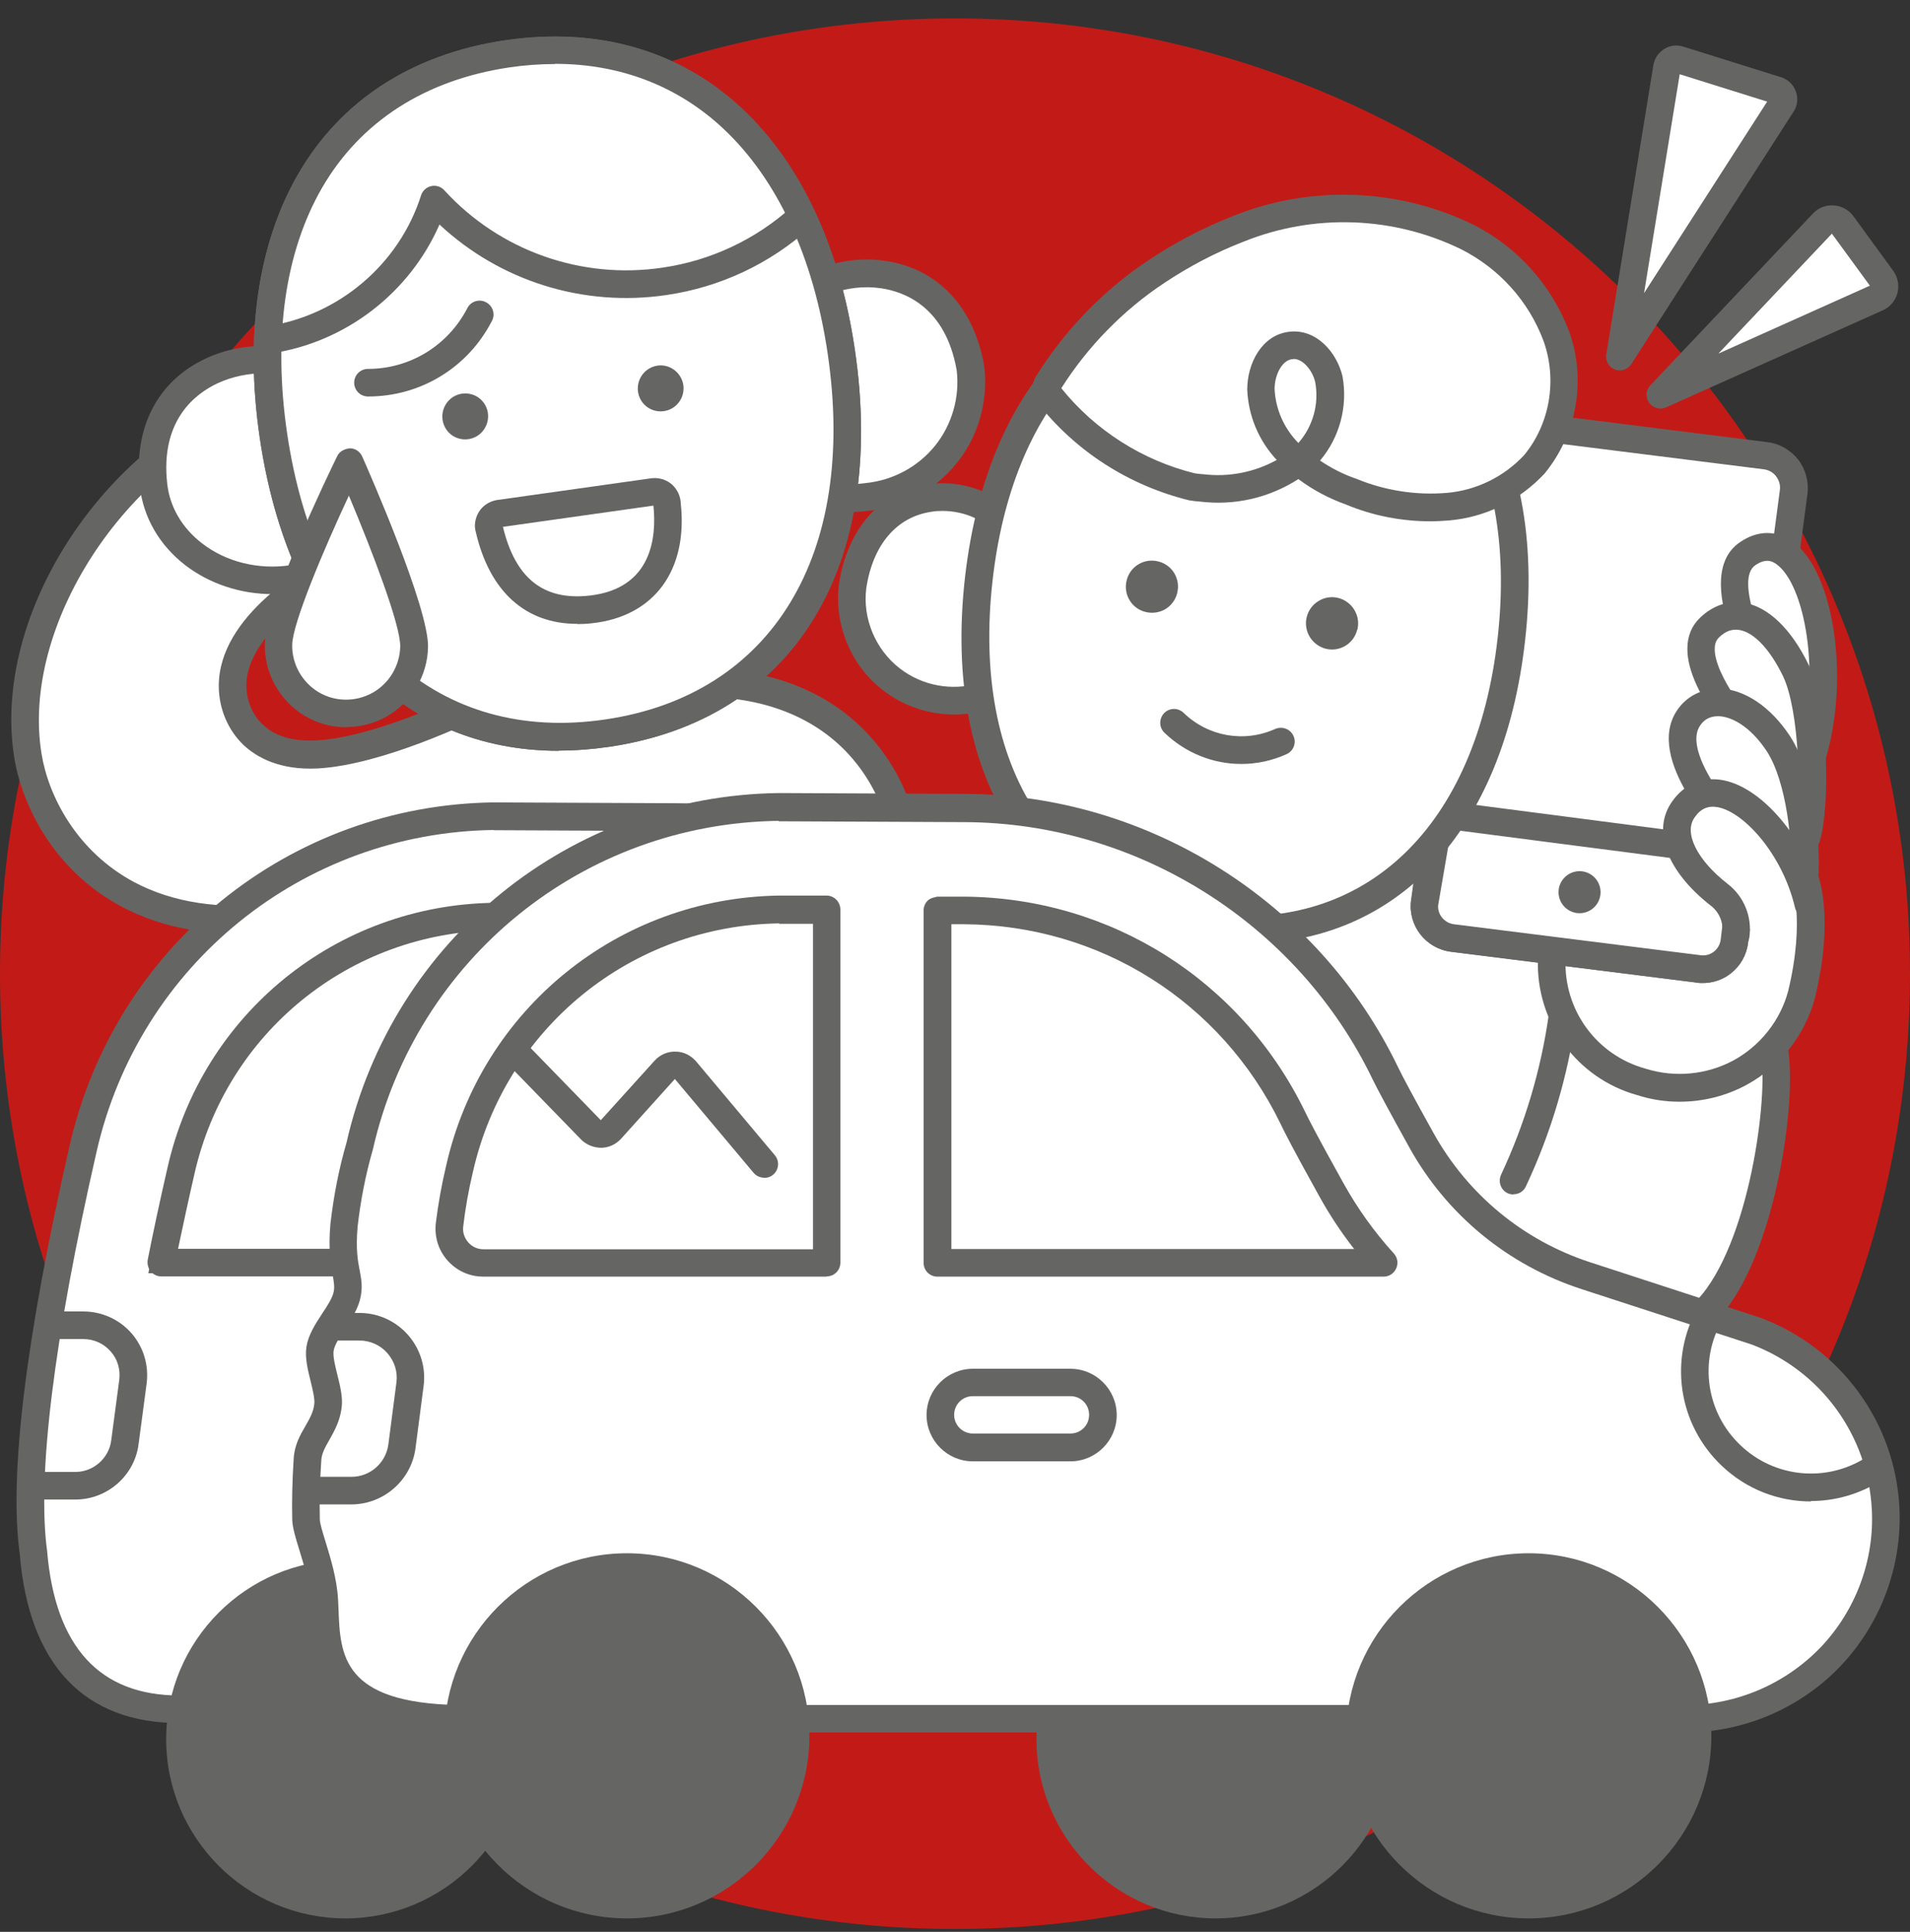 <svg width="90" height="91" viewBox="0 0 90 91" fill="none" xmlns="http://www.w3.org/2000/svg">
<rect x="0" y="0" width="90" height="91" fill="#333333" stroke="none"/>
<g clip-path="url(#clip0_1346_1011)">
<path d="M44.999 90.867C69.852 90.867 89.999 70.72 89.999 45.867C89.999 21.014 69.852 0.867 44.999 0.867C20.147 0.867 -0 21.014 -0 45.867C-0 70.72 20.147 90.867 44.999 90.867Z" fill="#C21B17"/>
<path d="M12.499 18.877C5.459 21.087 0.269 29.217 1.319 35.627C1.939 39.397 6.569 47.647 21.859 40.547L22.839 46.857L42.699 44.617C43.959 36.337 39.099 31.857 32.469 32.207C26.969 32.497 22.789 32.987 22.789 32.987C22.789 32.987 18.139 35.357 14.969 35.537C12.049 35.707 10.969 33.817 10.969 32.297C10.969 28.637 16.999 26.077 16.999 26.077L12.509 18.877H12.499Z" fill="white"/>
<path d="M22.84 47.507C22.52 47.507 22.25 47.277 22.2 46.957L21.349 41.487C14.86 44.347 9.619 44.757 5.749 42.717C2.589 41.047 1.059 38.007 0.679 35.727C-0.451 28.847 5.089 20.517 12.309 18.247C12.589 18.157 12.899 18.267 13.059 18.527L17.549 25.727C17.649 25.887 17.669 26.087 17.619 26.267C17.559 26.447 17.43 26.597 17.25 26.667C15.68 27.337 11.61 29.647 11.61 32.287C11.61 32.997 11.889 33.677 12.389 34.137C12.979 34.697 13.829 34.937 14.93 34.877C17.93 34.707 22.45 32.417 22.5 32.397C22.57 32.367 22.64 32.337 22.72 32.327C22.759 32.327 26.989 31.827 32.45 31.537C35.969 31.347 38.999 32.467 40.999 34.687C43.169 37.087 43.989 40.547 43.349 44.697C43.309 44.987 43.069 45.207 42.779 45.247L22.919 47.487C22.919 47.487 22.869 47.487 22.849 47.487L22.84 47.507ZM21.86 39.897C21.97 39.897 22.07 39.927 22.169 39.977C22.349 40.077 22.47 40.247 22.509 40.447L23.39 46.147L42.13 44.027C42.569 40.497 41.849 37.587 40.029 35.577C38.3 33.657 35.63 32.697 32.51 32.857C27.579 33.117 23.68 33.547 22.98 33.627C22.239 33.997 18.049 36.017 14.999 36.197C13.169 36.297 12.079 35.657 11.489 35.107C10.739 34.397 10.309 33.377 10.309 32.307C10.309 29.017 14.389 26.637 16.049 25.807L12.22 19.657C5.909 21.927 0.969 29.487 1.959 35.517C2.279 37.487 3.609 40.117 6.349 41.567C9.949 43.467 15.21 42.907 21.579 39.957C21.669 39.917 21.759 39.897 21.849 39.897H21.86Z" fill="#656664"/>
<path d="M15.279 17.987C13.219 15.787 6.559 16.877 7.239 22.857C7.569 25.757 10.569 27.727 13.769 27.267C14.739 27.137 15.659 26.777 16.459 26.227L15.289 17.987H15.279Z" fill="white"/>
<path d="M12.85 27.987C11.34 27.987 9.88 27.507 8.72 26.617C7.51 25.677 6.76 24.377 6.59 22.937C6.28 20.147 7.42 17.937 9.72 16.877C11.83 15.897 14.48 16.197 15.75 17.547C15.84 17.647 15.9 17.767 15.92 17.897L17.09 26.137C17.12 26.377 17.02 26.627 16.81 26.767C15.93 27.367 14.9 27.767 13.84 27.917C13.5 27.967 13.17 27.987 12.83 27.987H12.85ZM12.4 17.587C11.69 17.587 10.95 17.737 10.27 18.047C9.23 18.527 7.54 19.777 7.88 22.787C8 23.877 8.58 24.867 9.51 25.587C10.64 26.467 12.16 26.847 13.67 26.627C14.4 26.527 15.11 26.277 15.75 25.907L14.67 18.307C14.14 17.837 13.3 17.597 12.4 17.597V17.587Z" fill="#656664"/>
<path d="M36.91 14.897C38.22 12.217 44.71 11.437 45.73 17.367C45.9 18.817 45.48 20.267 44.57 21.397C43.66 22.527 42.33 23.247 40.88 23.397C39.94 23.537 38.99 23.447 38.09 23.137L36.92 14.897H36.91Z" fill="white"/>
<path d="M40.029 24.117C39.309 24.117 38.569 23.997 37.88 23.757C37.65 23.677 37.48 23.477 37.45 23.237L36.279 14.997C36.26 14.867 36.279 14.737 36.34 14.617C37.15 12.967 39.45 11.957 41.7 12.287C44.19 12.647 45.9 14.457 46.38 17.267C46.569 18.907 46.099 20.557 45.08 21.817C44.069 23.077 42.559 23.897 40.95 24.057C40.65 24.097 40.349 24.117 40.039 24.117H40.029ZM38.669 22.637C39.359 22.817 40.08 22.857 40.779 22.757C42.08 22.627 43.26 21.987 44.059 20.997C44.859 20.007 45.23 18.707 45.08 17.447C44.559 14.457 42.62 13.737 41.499 13.577C39.919 13.347 38.219 13.997 37.58 15.027L38.669 22.647V22.637Z" fill="#656664"/>
<path d="M39.64 16.557C38.27 7.297 32.62 1.247 23.9 2.537C15.18 3.827 11.52 11.257 12.89 20.517C14.26 29.777 19.91 35.827 28.63 34.537C37.35 33.247 41.01 25.817 39.64 16.557Z" fill="white"/>
<path d="M26.329 35.367C18.919 35.367 13.61 29.907 12.239 20.617C11.53 15.787 12.149 11.497 14.04 8.217C16.049 4.727 19.43 2.547 23.799 1.897C28.169 1.257 32.029 2.367 34.969 5.117C37.73 7.707 39.569 11.627 40.279 16.457C41.8 26.727 37.37 33.897 28.72 35.177C27.899 35.297 27.099 35.357 26.329 35.357V35.367ZM26.149 3.017C25.45 3.017 24.73 3.067 23.989 3.177C20.029 3.767 16.98 5.727 15.169 8.857C13.43 11.877 12.86 15.877 13.53 20.417C14.93 29.887 20.68 35.057 28.54 33.887C36.389 32.727 40.4 26.117 38.999 16.647C38.33 12.107 36.63 8.447 34.08 6.057C31.93 4.047 29.22 3.007 26.149 3.007V3.017Z" fill="#656664"/>
<path d="M39.64 16.557C38.27 7.297 32.62 1.247 23.9 2.537C15.18 3.827 11.52 11.257 12.89 20.517C14.26 29.777 19.91 35.827 28.63 34.537C37.35 33.247 41.01 25.817 39.64 16.557Z" fill="white"/>
<path d="M26.329 35.367C18.919 35.367 13.61 29.907 12.239 20.617C11.53 15.787 12.149 11.497 14.04 8.217C16.049 4.727 19.43 2.547 23.799 1.897C28.169 1.257 32.029 2.367 34.969 5.117C37.73 7.707 39.569 11.627 40.279 16.457C41.8 26.727 37.37 33.897 28.72 35.177C27.899 35.297 27.099 35.357 26.329 35.357V35.367ZM26.149 3.017C25.45 3.017 24.73 3.067 23.989 3.177C20.029 3.767 16.98 5.727 15.169 8.857C13.43 11.877 12.86 15.877 13.53 20.417C14.93 29.887 20.68 35.057 28.54 33.887C36.389 32.727 40.4 26.117 38.999 16.647C38.33 12.107 36.63 8.447 34.08 6.057C31.93 4.047 29.22 3.007 26.149 3.007V3.017Z" fill="#656664"/>
<path d="M12.69 16.007C16.329 15.467 19.349 12.907 20.47 9.407C23.23 12.407 27.29 13.857 31.329 13.257C33.719 12.907 35.959 11.857 37.76 10.237" fill="white"/>
<path d="M12.679 16.657C12.359 16.657 12.089 16.427 12.039 16.107C11.989 15.757 12.229 15.417 12.589 15.367C15.959 14.867 18.809 12.447 19.839 9.207C19.909 8.987 20.089 8.817 20.319 8.767C20.539 8.717 20.779 8.787 20.939 8.967C23.549 11.817 27.399 13.177 31.219 12.607C33.489 12.277 35.599 11.287 37.309 9.747C37.579 9.507 37.989 9.527 38.229 9.797C38.469 10.067 38.449 10.477 38.179 10.717C36.279 12.427 33.939 13.527 31.409 13.897C27.499 14.477 23.569 13.247 20.709 10.577C19.299 13.797 16.289 16.127 12.779 16.647C12.749 16.647 12.719 16.647 12.679 16.647V16.657Z" fill="#656664"/>
<path d="M22.99 19.457C22.93 19.027 22.61 18.667 22.19 18.567C21.77 18.457 21.32 18.617 21.06 18.967C20.8 19.317 20.77 19.787 20.99 20.167C21.21 20.547 21.64 20.747 22.07 20.687C22.35 20.647 22.61 20.497 22.78 20.267C22.95 20.037 23.03 19.747 22.99 19.467V19.457Z" fill="#656664"/>
<path d="M32.2 18.147C32.14 17.717 31.82 17.357 31.4 17.247C30.98 17.137 30.53 17.297 30.27 17.647C30.01 17.997 29.98 18.467 30.2 18.847C30.42 19.227 30.85 19.427 31.28 19.367C31.87 19.287 32.28 18.737 32.2 18.147Z" fill="#656664"/>
<path d="M27.829 28.697C30.719 28.377 31.689 26.207 31.419 23.717C31.419 23.557 31.349 23.407 31.229 23.297C31.109 23.187 30.949 23.137 30.789 23.147L23.499 24.177C23.339 24.207 23.199 24.297 23.109 24.437C23.019 24.577 22.999 24.737 23.039 24.897C23.569 27.167 24.929 29.007 27.819 28.687L27.829 28.697Z" fill="white"/>
<path d="M27.199 29.387C24.759 29.387 23.069 27.867 22.419 25.057C22.329 24.757 22.389 24.397 22.569 24.107C22.749 23.817 23.059 23.617 23.399 23.557L30.709 22.527C31.079 22.487 31.419 22.607 31.669 22.827C31.919 23.057 32.069 23.377 32.079 23.717C32.419 26.857 30.829 29.037 27.909 29.357C27.669 29.387 27.429 29.397 27.209 29.397L27.199 29.387ZM23.699 24.817C24.279 27.237 25.609 28.297 27.769 28.057C30.749 27.727 30.939 25.267 30.789 23.817L23.699 24.817Z" fill="#656664"/>
<path d="M19.509 30.467C19.539 28.707 16.469 21.777 16.469 21.777C16.469 21.777 13.159 28.587 13.129 30.357C13.109 31.497 13.699 32.567 14.679 33.157C15.659 33.747 16.879 33.767 17.879 33.217C18.879 32.667 19.509 31.617 19.519 30.477L19.509 30.467Z" fill="white"/>
<path d="M16.319 34.257C15.629 34.257 14.949 34.077 14.339 33.707C13.169 32.997 12.449 31.707 12.479 30.337C12.509 28.487 15.539 22.197 15.889 21.487C15.999 21.257 16.229 21.147 16.489 21.117C16.739 21.117 16.969 21.277 17.069 21.507C17.389 22.227 20.199 28.617 20.169 30.467C20.149 31.837 19.389 33.097 18.189 33.767C17.609 34.087 16.969 34.247 16.329 34.247L16.319 34.257ZM16.439 23.347C15.229 25.937 13.789 29.357 13.769 30.367C13.749 31.277 14.229 32.127 14.999 32.597C15.779 33.067 16.749 33.077 17.549 32.637C18.339 32.197 18.839 31.357 18.859 30.457C18.879 29.457 17.549 25.987 16.439 23.347Z" fill="#656664"/>
<path d="M17.34 18.677C16.98 18.677 16.689 18.387 16.689 18.027C16.689 17.667 16.98 17.377 17.34 17.377C19.32 17.377 21.11 16.277 22.02 14.517C22.18 14.197 22.579 14.067 22.899 14.237C23.22 14.397 23.349 14.797 23.18 15.117C22.049 17.317 19.82 18.677 17.349 18.677H17.34Z" fill="#656664"/>
<path d="M65.139 80.517H8.459C4.199 80.517 1.969 77.827 1.579 73.147C0.979 68.817 2.309 61.127 3.919 54.117C5.979 45.047 13.979 38.577 23.279 38.447L31.859 38.487C40.149 38.517 47.689 43.277 51.279 50.747C51.529 51.267 52.199 52.497 52.929 53.817C54.579 56.787 57.279 59.017 60.509 60.067L68.389 62.637C71.829 63.937 74.179 67.147 74.359 70.817C74.489 73.347 73.569 75.817 71.829 77.657C70.089 79.497 67.659 80.527 65.129 80.527L65.139 80.517Z" fill="white"/>
<path d="M65.139 81.167H8.46C3.97 81.167 1.36 78.417 0.93 73.197C0.42 69.507 1.21 63.017 3.28 53.967C5.42 44.577 13.63 37.927 23.259 37.797L31.849 37.837C40.33 37.867 48.179 42.827 51.859 50.467C52.069 50.897 52.62 51.917 53.499 53.507C55.069 56.337 57.63 58.447 60.709 59.457L68.59 62.027C72.299 63.427 74.809 66.857 75.01 70.787C75.15 73.477 74.159 76.147 72.299 78.107C70.439 80.067 67.829 81.187 65.129 81.187L65.139 81.167ZM23.27 39.097C14.249 39.217 6.55 45.457 4.55 54.257C2.54 63.037 1.74 69.537 2.22 73.057C2.6 77.587 4.7 79.867 8.46 79.867H65.129C67.469 79.867 69.74 78.897 71.359 77.197C72.969 75.497 73.829 73.187 73.71 70.847C73.54 67.437 71.359 64.447 68.159 63.247L60.309 60.687C56.919 59.577 54.09 57.257 52.359 54.137C51.459 52.507 50.91 51.487 50.69 51.037C47.23 43.847 39.83 39.177 31.849 39.147L23.27 39.107V39.097Z" fill="#656664"/>
<path d="M16.27 89.857C20.655 89.857 24.21 86.302 24.21 81.917C24.21 77.532 20.655 73.977 16.27 73.977C11.884 73.977 8.33 77.532 8.33 81.917C8.33 86.302 11.884 89.857 16.27 89.857Z" fill="#656664"/>
<path d="M16.27 90.367C11.62 90.367 7.83 86.577 7.83 81.927C7.83 77.277 11.62 73.487 16.27 73.487C20.92 73.487 24.71 77.277 24.71 81.927C24.71 86.577 20.92 90.367 16.27 90.367ZM16.27 74.477C12.17 74.477 8.83 77.817 8.83 81.917C8.83 86.017 12.17 89.357 16.27 89.357C20.37 89.357 23.71 86.017 23.71 81.917C23.71 77.817 20.37 74.477 16.27 74.477Z" fill="#656664"/>
<path d="M57.279 89.857C61.664 89.857 65.219 86.302 65.219 81.917C65.219 77.532 61.664 73.977 57.279 73.977C52.894 73.977 49.339 77.532 49.339 81.917C49.339 86.302 52.894 89.857 57.279 89.857Z" fill="#656664"/>
<path d="M57.279 90.367C52.629 90.367 48.839 86.577 48.839 81.927C48.839 77.277 52.629 73.487 57.279 73.487C61.929 73.487 65.719 77.277 65.719 81.927C65.719 86.577 61.929 90.367 57.279 90.367ZM57.279 74.477C53.179 74.477 49.839 77.817 49.839 81.917C49.839 86.017 53.179 89.357 57.279 89.357C61.379 89.357 64.719 86.017 64.719 81.917C64.719 77.817 61.379 74.477 57.279 74.477Z" fill="#656664"/>
<path d="M24.76 59.477V43.177H23.3C16.2 43.277 10.09 48.227 8.53 55.157C8.17 56.727 7.87 58.157 7.6 59.467H24.75L24.76 59.477Z" fill="white"/>
<path d="M25.26 59.977H6.99L7.11 59.377C7.37 58.057 7.68 56.617 8.04 55.047C9.66 47.867 15.93 42.777 23.29 42.667H25.26V59.967V59.977ZM8.21 58.977H24.25V43.677H23.29C16.4 43.777 10.53 48.547 9.01 55.267C8.71 56.597 8.44 57.827 8.21 58.977Z" fill="#656664"/>
<path d="M24.76 60.127H7.6C7.41 60.127 7.22 60.037 7.1 59.887C6.98 59.737 6.93 59.537 6.96 59.347C7.22 58.027 7.53 56.587 7.89 55.017C9.52 47.767 15.85 42.627 23.28 42.527H24.75C25.11 42.527 25.4 42.827 25.4 43.187V59.487C25.4 59.847 25.11 60.137 24.75 60.137L24.76 60.127ZM8.4 58.827H24.11V43.827H23.29C16.48 43.927 10.66 48.647 9.16 55.307C8.87 56.567 8.62 57.737 8.39 58.827H8.4Z" fill="#656664"/>
<path d="M3.55 70.637H1.56V69.337H3.55C4.4 69.337 5.13 68.697 5.24 67.857L5.62 64.997C5.68 64.507 5.54 64.017 5.21 63.657C4.89 63.287 4.42 63.077 3.93 63.077H2.3V61.777H3.93C4.79 61.777 5.62 62.147 6.19 62.797C6.76 63.447 7.02 64.307 6.91 65.167L6.53 68.027C6.34 69.517 5.05 70.637 3.55 70.637Z" fill="#656664"/>
<path d="M57.599 39.617C60.689 39.087 69.119 34.937 72.989 35.547C76.859 36.157 82.679 46.947 83.489 49.017C84.299 51.097 82.719 63.057 78.039 62.777C73.359 62.497 59.679 57.237 59.679 57.117C59.679 56.997 57.599 39.617 57.599 39.617Z" fill="white"/>
<path d="M78.209 63.427C78.139 63.427 78.069 63.427 77.999 63.427C75.459 63.277 70.559 61.757 66.899 60.507C59.039 57.827 59.039 57.597 59.039 57.127C59.009 56.817 57.669 45.587 56.969 39.707C56.929 39.367 57.159 39.047 57.509 38.987C58.539 38.807 60.319 38.167 62.209 37.477C66.059 36.077 70.429 34.487 73.099 34.917C77.389 35.597 83.349 46.877 84.099 48.797C84.829 50.647 83.929 58.107 81.469 61.497C80.529 62.797 79.429 63.447 78.209 63.447V63.427ZM60.279 56.687C62.299 57.537 73.979 61.877 78.069 62.127C78.899 62.157 79.689 61.697 80.409 60.707C82.679 57.577 83.429 50.637 82.879 49.247C81.849 46.627 76.189 36.697 72.879 36.177C70.549 35.807 66.159 37.397 62.629 38.677C60.929 39.297 59.429 39.837 58.309 40.117C59.749 52.197 60.159 55.667 60.269 56.677L60.279 56.687Z" fill="#656664"/>
<path d="M73.109 45.187C73.019 47.857 74.769 50.247 77.339 50.967C78.879 51.457 80.559 51.297 81.979 50.517C83.399 49.737 84.439 48.417 84.869 46.857C85.769 43.117 84.989 41.317 84.989 41.317" fill="white"/>
<path d="M79.139 51.897C78.469 51.897 77.799 51.797 77.149 51.587C74.299 50.797 72.359 48.147 72.469 45.167C72.479 44.807 72.789 44.517 73.139 44.537C73.499 44.547 73.779 44.847 73.769 45.207C73.689 47.587 75.229 49.697 77.529 50.337C78.919 50.777 80.429 50.627 81.689 49.947C82.949 49.257 83.889 48.067 84.259 46.687C85.079 43.277 84.419 41.587 84.409 41.577C84.269 41.247 84.429 40.867 84.759 40.727C85.089 40.587 85.469 40.727 85.609 41.067C85.649 41.147 86.469 43.107 85.519 47.017C85.049 48.757 83.879 50.247 82.309 51.097C81.339 51.627 80.239 51.897 79.149 51.897H79.139Z" fill="#656664"/>
<path d="M83.21 21.467L71.65 20.017C71.249 19.967 70.84 20.077 70.519 20.327C70.2 20.577 69.99 20.937 69.939 21.347L67.139 42.497C67.029 43.337 67.629 44.097 68.469 44.207L80.029 45.657C80.43 45.707 80.84 45.597 81.159 45.347C81.48 45.097 81.689 44.737 81.74 44.327L84.54 23.177C84.59 22.777 84.48 22.367 84.23 22.047C83.98 21.727 83.62 21.517 83.21 21.467Z" fill="white"/>
<path d="M80.219 46.307C80.129 46.307 80.039 46.307 79.939 46.287L68.379 44.837C67.189 44.687 66.339 43.597 66.489 42.407L69.289 21.257C69.359 20.697 69.659 20.167 70.109 19.817C70.559 19.467 71.139 19.307 71.719 19.377L83.279 20.827C83.859 20.897 84.369 21.197 84.729 21.647C85.079 22.097 85.239 22.687 85.169 23.257L82.369 44.407C82.299 44.977 81.999 45.497 81.539 45.847C81.149 46.147 80.689 46.307 80.209 46.307H80.219ZM71.449 20.647C71.259 20.647 71.069 20.707 70.909 20.827C70.729 20.967 70.609 21.177 70.579 21.407L67.769 42.557C67.709 43.037 68.049 43.477 68.529 43.537L80.089 44.987C80.329 45.017 80.549 44.957 80.739 44.807C80.929 44.667 81.039 44.457 81.069 44.227L83.869 23.077C83.899 22.847 83.829 22.617 83.689 22.437C83.549 22.247 83.339 22.137 83.109 22.107L71.549 20.657C71.549 20.657 71.479 20.657 71.439 20.657L71.449 20.647Z" fill="#656664"/>
<path d="M67.849 38.347L67.129 42.517C67.029 43.337 67.609 44.087 68.429 44.187L80.059 45.647C80.879 45.747 81.629 45.167 81.729 44.347L82.229 40.217L67.849 38.347Z" fill="white"/>
<path d="M80.249 46.307C80.159 46.307 80.07 46.307 79.98 46.287L68.35 44.827C67.18 44.677 66.34 43.607 66.49 42.437L67.21 38.237C67.269 37.897 67.59 37.657 67.93 37.707L82.309 39.577C82.659 39.627 82.909 39.947 82.87 40.297L82.37 44.427C82.299 44.997 82.01 45.507 81.559 45.857C81.18 46.157 80.719 46.307 80.249 46.307ZM68.379 39.077L67.769 42.627C67.719 43.057 68.049 43.477 68.51 43.537L80.139 44.997C80.359 45.027 80.579 44.967 80.76 44.827C80.939 44.687 81.049 44.487 81.079 44.267L81.499 40.777L68.379 39.077Z" fill="#656664"/>
<path d="M74.43 43.017C74.976 43.017 75.419 42.574 75.419 42.027C75.419 41.48 74.976 41.037 74.43 41.037C73.883 41.037 73.439 41.48 73.439 42.027C73.439 42.574 73.883 43.017 74.43 43.017Z" fill="#656664"/>
<path d="M47.66 25.167C46.52 22.767 41 22.207 40.18 27.617C39.97 29.307 40.66 30.977 42.01 32.017C43.35 33.057 45.15 33.307 46.72 32.677L47.66 25.167Z" fill="white"/>
<path d="M44.96 33.657C43.77 33.657 42.58 33.267 41.61 32.517C40.09 31.347 39.3 29.427 39.53 27.527C39.93 24.897 41.49 23.137 43.7 22.817C45.6 22.537 47.55 23.427 48.25 24.887C48.3 24.997 48.32 25.127 48.31 25.247L47.37 32.757C47.34 32.997 47.19 33.197 46.97 33.277C46.32 33.537 45.64 33.657 44.96 33.657ZM44.41 24.067C44.24 24.067 44.06 24.077 43.89 24.107C42.25 24.347 41.13 25.657 40.82 27.707C40.64 29.137 41.25 30.597 42.4 31.487C43.46 32.307 44.85 32.557 46.12 32.187L46.98 25.287C46.53 24.547 45.49 24.067 44.4 24.067H44.41Z" fill="#656664"/>
<path d="M71.22 30.117C72.2 21.437 68.55 14.607 60.37 13.687C52.19 12.757 47.1 18.587 46.12 27.277C45.14 35.957 48.79 42.787 56.97 43.707C65.15 44.637 70.24 38.807 71.22 30.117Z" fill="white"/>
<path d="M58.65 44.457C58.08 44.457 57.49 44.427 56.89 44.357C48.75 43.437 44.38 36.857 45.47 27.207C46.57 17.547 52.31 12.127 60.44 13.047C68.58 13.967 72.96 20.547 71.86 30.197C70.85 39.147 65.85 44.457 58.65 44.457ZM58.74 14.237C52.23 14.237 47.7 19.127 46.77 27.347C45.77 36.207 49.7 42.227 57.04 43.067C64.39 43.907 69.57 38.917 70.57 30.047C71.57 21.187 67.64 15.167 60.3 14.327C59.77 14.267 59.25 14.237 58.74 14.237Z" fill="#656664"/>
<path d="M56.599 22.987C58.139 23.177 59.7 22.797 60.98 21.917C62.26 20.997 62.9 19.427 62.609 17.877C62.41 17.017 61.679 16.177 60.809 16.277C59.91 16.377 59.4 17.417 59.41 18.327C59.459 19.487 59.95 20.587 60.779 21.397C61.609 22.197 62.599 22.807 63.69 23.187C65.12 23.777 66.68 24.007 68.219 23.877C69.769 23.737 71.219 23.037 72.279 21.897C73.669 20.207 74.059 17.917 73.329 15.857C72.57 13.827 71.07 12.167 69.15 11.187C65.76 9.527 61.83 9.387 58.34 10.797C56.989 11.327 55.69 11.997 54.48 12.807C52.41 14.177 50.66 15.987 49.359 18.097C49.27 18.237 49.279 18.417 49.38 18.557C51.069 20.737 53.459 22.277 56.139 22.937C56.289 22.967 56.44 22.987 56.599 22.997V22.987Z" fill="white"/>
<path d="M67.41 24.557C66.05 24.557 64.7 24.297 63.45 23.777C62.64 23.487 61.87 23.087 61.18 22.567C59.8 23.457 58.17 23.827 56.54 23.627C56.37 23.617 56.2 23.597 56.03 23.567C53.18 22.867 50.65 21.237 48.87 18.947C48.6 18.597 48.58 18.127 48.8 17.757C50.15 15.577 51.98 13.677 54.12 12.257C55.36 11.427 56.7 10.727 58.1 10.177C61.75 8.707 65.89 8.857 69.43 10.587C71.52 11.647 73.11 13.437 73.94 15.617C74.75 17.887 74.31 20.437 72.79 22.297C71.59 23.587 70 24.367 68.28 24.517C67.99 24.537 67.7 24.557 67.41 24.557ZM62.19 21.687C62.72 22.047 63.3 22.347 63.92 22.557C65.28 23.117 66.74 23.337 68.18 23.217C69.57 23.097 70.87 22.457 71.82 21.437C73.03 19.967 73.39 17.897 72.73 16.057C72.03 14.187 70.65 12.657 68.86 11.747C65.65 10.177 61.91 10.047 58.59 11.387C57.27 11.897 56.02 12.557 54.85 13.337C52.92 14.617 51.25 16.327 50.01 18.287C51.6 20.267 53.83 21.687 56.3 22.297C56.39 22.307 56.52 22.327 56.65 22.337C56.66 22.337 56.68 22.337 56.69 22.337C57.89 22.487 59.11 22.247 60.16 21.667C59.31 20.757 58.82 19.587 58.77 18.347C58.77 17.127 59.45 15.777 60.75 15.627C62.03 15.477 62.99 16.597 63.26 17.727C63.52 19.167 63.11 20.627 62.2 21.697L62.19 21.687ZM60.95 16.917C60.95 16.917 60.91 16.917 60.89 16.917C60.39 16.977 60.06 17.687 60.06 18.317C60.1 19.267 60.5 20.177 61.18 20.867C61.86 20.097 62.17 19.027 61.97 17.987C61.85 17.467 61.41 16.907 60.95 16.907V16.917Z" fill="#656664"/>
<path d="M58.489 35.987C57.169 35.987 55.87 35.477 54.87 34.517C54.609 34.267 54.609 33.857 54.849 33.597C55.099 33.337 55.51 33.327 55.77 33.577C56.929 34.697 58.62 34.997 60.09 34.337C60.419 34.197 60.8 34.337 60.95 34.667C61.099 34.997 60.95 35.377 60.62 35.527C59.929 35.837 59.209 35.987 58.489 35.987Z" fill="#656664"/>
<path d="M55.469 27.937C55.639 27.277 55.239 26.607 54.579 26.447C53.919 26.277 53.249 26.677 53.089 27.337C52.919 27.997 53.319 28.667 53.979 28.827C54.299 28.907 54.629 28.857 54.909 28.697C55.189 28.527 55.389 28.257 55.469 27.947V27.937Z" fill="#656664"/>
<path d="M63.959 29.667C64.079 29.187 63.9 28.677 63.499 28.377C63.099 28.077 62.559 28.047 62.139 28.307C61.709 28.557 61.48 29.047 61.55 29.537C61.62 30.027 61.98 30.427 62.459 30.557C63.12 30.727 63.789 30.327 63.95 29.667H63.959Z" fill="#656664"/>
<path d="M79.419 80.957H21.579C15.1 80.847 15.389 77.707 15.28 75.377C15.2 73.867 14.43 72.237 14.419 71.567C14.399 70.697 14.419 69.747 14.489 68.727C14.55 67.777 15.329 67.247 15.46 66.207C15.55 65.497 14.97 64.277 15.089 63.527C15.22 62.687 16.22 61.797 16.38 60.927C16.529 60.097 16.049 59.737 16.22 57.707C16.36 56.457 16.61 55.207 16.95 53.997C19.049 44.747 27.22 38.137 36.709 38.007L45.469 38.047C53.929 38.077 61.63 42.937 65.29 50.557C65.549 51.087 66.23 52.337 66.98 53.687C68.659 56.717 71.419 58.997 74.719 60.067L82.76 62.687C86.269 64.007 88.659 67.287 88.859 71.037C88.99 73.617 88.059 76.137 86.279 78.017C84.499 79.887 82.029 80.947 79.439 80.947L79.419 80.957Z" fill="white"/>
<path d="M79.42 81.607H21.58C14.86 81.487 14.73 78.087 14.65 75.827L14.63 75.407C14.59 74.597 14.32 73.707 14.1 72.997C13.92 72.417 13.78 71.947 13.77 71.587C13.75 70.727 13.77 69.747 13.84 68.687C13.88 68.057 14.15 67.587 14.39 67.177C14.59 66.827 14.77 66.517 14.81 66.127C14.84 65.897 14.73 65.457 14.64 65.077C14.5 64.517 14.36 63.947 14.44 63.437C14.53 62.877 14.86 62.367 15.18 61.877C15.43 61.507 15.68 61.117 15.73 60.817C15.77 60.577 15.73 60.407 15.68 60.077C15.59 59.577 15.46 58.907 15.57 57.647C15.72 56.337 15.97 55.057 16.33 53.817C18.5 44.277 26.88 37.487 36.7 37.357L45.47 37.397C54.12 37.427 62.13 42.487 65.88 50.277C66.09 50.717 66.64 51.737 67.55 53.377C69.16 56.267 71.77 58.427 74.92 59.457L82.96 62.077C86.74 63.497 89.3 67.007 89.5 71.007C89.64 73.757 88.63 76.467 86.74 78.467C84.85 80.457 82.18 81.607 79.43 81.607H79.42ZM36.69 38.667C27.48 38.787 19.61 45.157 17.57 54.147C17.22 55.357 16.99 56.567 16.85 57.787C16.76 58.847 16.86 59.407 16.95 59.847C17.02 60.227 17.09 60.577 17 61.057C16.9 61.617 16.57 62.117 16.26 62.597C16.02 62.967 15.76 63.347 15.72 63.637C15.68 63.897 15.8 64.367 15.9 64.777C16.03 65.297 16.16 65.827 16.1 66.297C16.02 66.947 15.75 67.417 15.52 67.827C15.32 68.177 15.16 68.457 15.14 68.787C15.07 69.807 15.05 70.737 15.07 71.567C15.07 71.757 15.21 72.197 15.34 72.627C15.58 73.407 15.88 74.387 15.93 75.357L15.95 75.787C16.03 77.967 16.12 80.217 21.6 80.317H79.43C81.83 80.317 84.14 79.317 85.8 77.587C87.45 75.847 88.33 73.487 88.2 71.097C88.02 67.607 85.79 64.557 82.52 63.327L74.5 60.717C71.04 59.587 68.16 57.217 66.4 54.037C65.48 52.377 64.92 51.337 64.69 50.867C61.16 43.517 53.61 38.757 45.45 38.727L36.69 38.687V38.667Z" fill="#656664"/>
<path d="M29.54 89.857C34.013 89.857 37.639 86.231 37.639 81.757C37.639 77.284 34.013 73.657 29.54 73.657C25.066 73.657 21.439 77.284 21.439 81.757C21.439 86.231 25.066 89.857 29.54 89.857Z" fill="#656664"/>
<path d="M29.54 90.367C24.799 90.367 20.939 86.507 20.939 81.767C20.939 77.027 24.799 73.167 29.54 73.167C34.279 73.167 38.139 77.027 38.139 81.767C38.139 86.507 34.279 90.367 29.54 90.367ZM29.54 74.157C25.349 74.157 21.939 77.567 21.939 81.757C21.939 85.947 25.349 89.357 29.54 89.357C33.73 89.357 37.139 85.947 37.139 81.757C37.139 77.567 33.73 74.157 29.54 74.157Z" fill="#656664"/>
<path d="M72.03 89.857C76.503 89.857 80.13 86.231 80.13 81.757C80.13 77.284 76.503 73.657 72.03 73.657C67.556 73.657 63.93 77.284 63.93 81.757C63.93 86.231 67.556 89.857 72.03 89.857Z" fill="#656664"/>
<path d="M72.03 90.367C67.29 90.367 63.43 86.507 63.43 81.767C63.43 77.027 67.29 73.167 72.03 73.167C76.77 73.167 80.64 77.027 80.64 81.767C80.64 86.507 76.78 90.367 72.03 90.367ZM72.03 74.157C67.84 74.157 64.43 77.567 64.43 81.757C64.43 85.947 67.84 89.357 72.03 89.357C76.22 89.357 79.64 85.947 79.64 81.757C79.64 77.567 76.23 74.157 72.03 74.157Z" fill="#656664"/>
<path d="M85.33 70.727C83.8 70.727 82.29 70.157 81.12 69.037C79.07 67.087 78.62 64.017 80.02 61.557L81.15 62.197C80.04 64.127 80.4 66.557 82.02 68.087C83.63 69.617 86.07 69.847 87.94 68.647L88.64 69.737C87.62 70.387 86.47 70.707 85.33 70.707V70.727Z" fill="#656664"/>
<path d="M50.44 68.837H45.84C44.64 68.837 43.66 67.857 43.66 66.657C43.66 65.457 44.64 64.477 45.84 64.477H50.44C51.64 64.477 52.62 65.457 52.62 66.657C52.62 67.857 51.64 68.837 50.44 68.837ZM45.84 65.767C45.35 65.767 44.96 66.157 44.96 66.647C44.96 67.137 45.36 67.527 45.84 67.527H50.44C50.93 67.527 51.32 67.137 51.32 66.647C51.32 66.157 50.93 65.767 50.44 65.767H45.84Z" fill="#656664"/>
<path d="M65.2 60.137H44.169C43.809 60.137 43.52 59.847 43.52 59.487V42.887C43.52 42.717 43.59 42.547 43.709 42.427C43.83 42.307 44.029 42.267 44.169 42.237H45.429C52.33 42.287 58.489 46.177 61.499 52.377C61.669 52.727 62.029 53.447 63.3 55.727C63.959 56.917 64.76 58.037 65.68 59.047C65.85 59.237 65.9 59.507 65.79 59.747C65.689 59.987 65.45 60.137 65.2 60.137ZM44.819 58.837H63.809C63.2 58.057 62.65 57.227 62.169 56.357C60.88 54.037 60.51 53.297 60.34 52.937C57.539 47.177 51.83 43.577 45.429 43.537H44.83V58.837H44.819Z" fill="#656664"/>
<path d="M38.949 60.137H22.769C22.119 60.137 21.509 59.857 21.079 59.367C20.649 58.877 20.459 58.237 20.539 57.587C20.649 56.707 20.809 55.807 21.019 54.927C22.679 47.537 29.139 42.297 36.709 42.187H38.949C39.309 42.187 39.599 42.487 39.599 42.847V59.477C39.599 59.837 39.309 60.127 38.949 60.127V60.137ZM36.709 43.497C29.749 43.597 23.809 48.417 22.279 55.227C22.079 56.067 21.929 56.907 21.829 57.757C21.789 58.037 21.879 58.307 22.059 58.517C22.239 58.727 22.499 58.847 22.779 58.847H38.309V43.517H36.729L36.709 43.497Z" fill="#656664"/>
<path d="M16.559 70.867H14.529V69.567H16.559C17.439 69.567 18.179 68.917 18.299 68.047L18.679 65.127C18.749 64.627 18.589 64.127 18.259 63.747C17.929 63.367 17.449 63.147 16.939 63.147H15.279V61.847H16.939C17.819 61.847 18.649 62.227 19.229 62.887C19.809 63.547 20.079 64.427 19.959 65.297L19.579 68.217C19.379 69.727 18.079 70.867 16.549 70.867H16.559Z" fill="#656664"/>
<path d="M24.33 49.607L27.84 53.217C27.96 53.347 28.13 53.417 28.31 53.407C28.49 53.407 28.65 53.327 28.77 53.197L31.32 50.377C31.44 50.237 31.62 50.167 31.81 50.167C31.99 50.167 32.17 50.257 32.29 50.397L36 54.817" fill="white"/>
<path d="M36.01 55.477C35.82 55.477 35.64 55.397 35.51 55.247L31.8 50.827L29.26 53.647C29.02 53.907 28.68 54.067 28.33 54.067C27.98 54.067 27.63 53.927 27.38 53.677L23.87 50.067C23.62 49.807 23.63 49.397 23.88 49.147C24.14 48.897 24.55 48.907 24.8 49.157L28.31 52.767L30.85 49.957C31.1 49.687 31.45 49.527 31.83 49.537C32.21 49.537 32.56 49.717 32.8 49.997L36.51 54.417C36.74 54.687 36.71 55.097 36.43 55.337C36.31 55.437 36.16 55.487 36.01 55.487V55.477Z" fill="#656664"/>
<path d="M85.41 35.497C86.84 30.597 85.01 24.267 82.34 26.097C80.38 27.437 83.78 32.927 83.78 32.927" fill="white"/>
<path d="M85.409 36.147C85.349 36.147 85.289 36.147 85.229 36.117C84.889 36.017 84.689 35.657 84.789 35.307C85.819 31.767 85.049 27.547 83.709 26.577C83.489 26.417 83.189 26.297 82.709 26.627C81.729 27.297 83.099 30.577 84.329 32.577C84.519 32.887 84.419 33.287 84.119 33.467C83.819 33.647 83.409 33.557 83.229 33.257C82.609 32.257 79.629 27.157 81.979 25.547C82.819 24.967 83.709 24.967 84.479 25.517C86.399 26.907 87.159 31.837 86.049 35.667C85.969 35.947 85.709 36.137 85.429 36.137L85.409 36.147Z" fill="#656664"/>
<path d="M85.099 39.457C85.589 37.807 85.459 33.357 84.599 31.587C83.359 29.037 81.709 28.437 80.539 29.577C78.839 31.227 83.119 35.587 83.119 35.587" fill="white"/>
<path d="M85.1 40.107C85.04 40.107 84.98 40.107 84.919 40.077C84.579 39.977 84.379 39.617 84.48 39.267C84.95 37.687 84.779 33.437 84.019 31.857C83.409 30.597 82.659 29.797 81.969 29.677C81.62 29.617 81.309 29.727 80.999 30.027C80.919 30.107 80.799 30.257 80.799 30.557C80.779 31.787 82.499 34.007 83.59 35.107C83.84 35.367 83.84 35.777 83.59 36.027C83.329 36.277 82.919 36.277 82.669 36.027C82.34 35.697 79.48 32.717 79.51 30.547C79.51 29.967 79.719 29.467 80.109 29.097C80.71 28.517 81.46 28.267 82.21 28.397C83.329 28.597 84.4 29.627 85.21 31.287C86.169 33.267 86.249 37.937 85.749 39.627C85.669 39.907 85.409 40.097 85.129 40.097L85.1 40.107Z" fill="#656664"/>
<path d="M85.019 41.367C85.15 39.857 84.859 36.637 83.799 35.027C82.409 32.907 80.439 32.567 79.579 33.807C78.23 35.757 81.969 39.487 81.969 39.487" fill="white"/>
<path d="M85.02 42.017C85.02 42.017 84.98 42.017 84.96 42.017C84.6 41.987 84.34 41.667 84.37 41.317C84.5 39.797 84.18 36.807 83.25 35.387C82.46 34.187 81.56 33.747 80.97 33.737C80.59 33.737 80.31 33.877 80.11 34.177C79.33 35.307 81.33 37.937 82.43 39.027C82.68 39.277 82.68 39.697 82.43 39.947C82.18 40.197 81.76 40.197 81.51 39.947C81.09 39.527 77.43 35.767 79.04 33.437C79.49 32.787 80.19 32.447 80.99 32.437C82.18 32.447 83.43 33.287 84.34 34.667C85.49 36.427 85.81 39.737 85.67 41.427C85.64 41.767 85.36 42.017 85.02 42.017Z" fill="#656664"/>
<path d="M85.229 42.597C84.389 38.977 80.959 35.847 79.329 38.127C78.589 39.167 79.239 40.757 81.019 42.147C81.609 42.597 81.899 43.327 81.789 44.057" fill="white"/>
<path d="M81.799 44.707C81.799 44.707 81.74 44.707 81.7 44.707C81.35 44.657 81.1 44.327 81.15 43.967C81.219 43.467 81.019 42.977 80.62 42.667C78.54 41.047 77.82 39.127 78.79 37.757C79.379 36.917 80.249 36.567 81.219 36.757C83.129 37.137 85.21 39.687 85.85 42.457C85.93 42.807 85.71 43.157 85.359 43.237C85.01 43.317 84.659 43.097 84.579 42.747C83.999 40.277 82.21 38.277 80.96 38.027C80.49 37.937 80.139 38.087 79.85 38.507C79.329 39.237 79.969 40.517 81.409 41.637C82.18 42.227 82.57 43.197 82.43 44.157C82.379 44.477 82.1 44.707 81.79 44.707H81.799Z" fill="#656664"/>
<path d="M73.63 47.877C73.25 50.557 72.47 53.167 71.33 55.617L73.63 47.877Z" fill="white"/>
<path d="M71.32 56.267C71.23 56.267 71.13 56.247 71.04 56.207C70.72 56.057 70.58 55.667 70.73 55.337C71.85 52.947 72.61 50.407 72.98 47.787C73.03 47.427 73.37 47.177 73.71 47.237C74.07 47.287 74.31 47.617 74.26 47.967C73.87 50.717 73.08 53.377 71.9 55.887C71.79 56.127 71.56 56.257 71.31 56.257L71.32 56.267Z" fill="#656664"/>
<path d="M76.329 16.797L78.549 3.167C78.569 3.037 78.649 2.927 78.759 2.857C78.869 2.787 78.999 2.777 79.129 2.807L83.729 4.247C83.859 4.287 83.969 4.387 84.019 4.517C84.069 4.647 84.049 4.797 83.979 4.907L76.339 16.777L76.329 16.797Z" fill="white"/>
<path d="M76.329 17.447C76.249 17.447 76.169 17.437 76.099 17.407C75.809 17.297 75.639 16.997 75.689 16.697L77.909 3.067C77.959 2.757 78.149 2.477 78.419 2.307C78.689 2.137 79.019 2.097 79.319 2.197L83.919 3.637C84.249 3.737 84.509 3.987 84.619 4.307C84.739 4.627 84.699 4.987 84.509 5.267L76.869 17.147C76.749 17.337 76.539 17.447 76.319 17.447H76.329ZM79.149 3.497L77.469 13.807L83.269 4.787L79.149 3.497Z" fill="#656664"/>
<path d="M78.24 18.597L85.9 10.507C86.019 10.377 86.189 10.317 86.359 10.327C86.529 10.337 86.689 10.427 86.799 10.567L88.68 13.147C88.779 13.287 88.82 13.467 88.769 13.647C88.719 13.817 88.6 13.957 88.439 14.027L78.23 18.597H78.24Z" fill="white"/>
<path fill-rule="evenodd" clip-rule="evenodd" d="M86.319 11.007L80.969 16.657L88.109 13.457L86.319 11.007ZM85.429 10.057C85.679 9.787 86.039 9.647 86.409 9.677C86.779 9.697 87.109 9.887 87.329 10.177L89.209 12.757C89.429 13.057 89.499 13.447 89.409 13.807C89.309 14.167 89.059 14.467 88.719 14.617L78.509 19.187C78.229 19.317 77.889 19.227 77.709 18.967C77.529 18.717 77.549 18.367 77.769 18.147L85.429 10.057Z" fill="#656664"/>
</g>
<defs>
<clipPath id="clip0_1346_1011">
<rect width="90" height="90" fill="white" transform="translate(-0 0.867)"/>
</clipPath>
</defs>
</svg>
